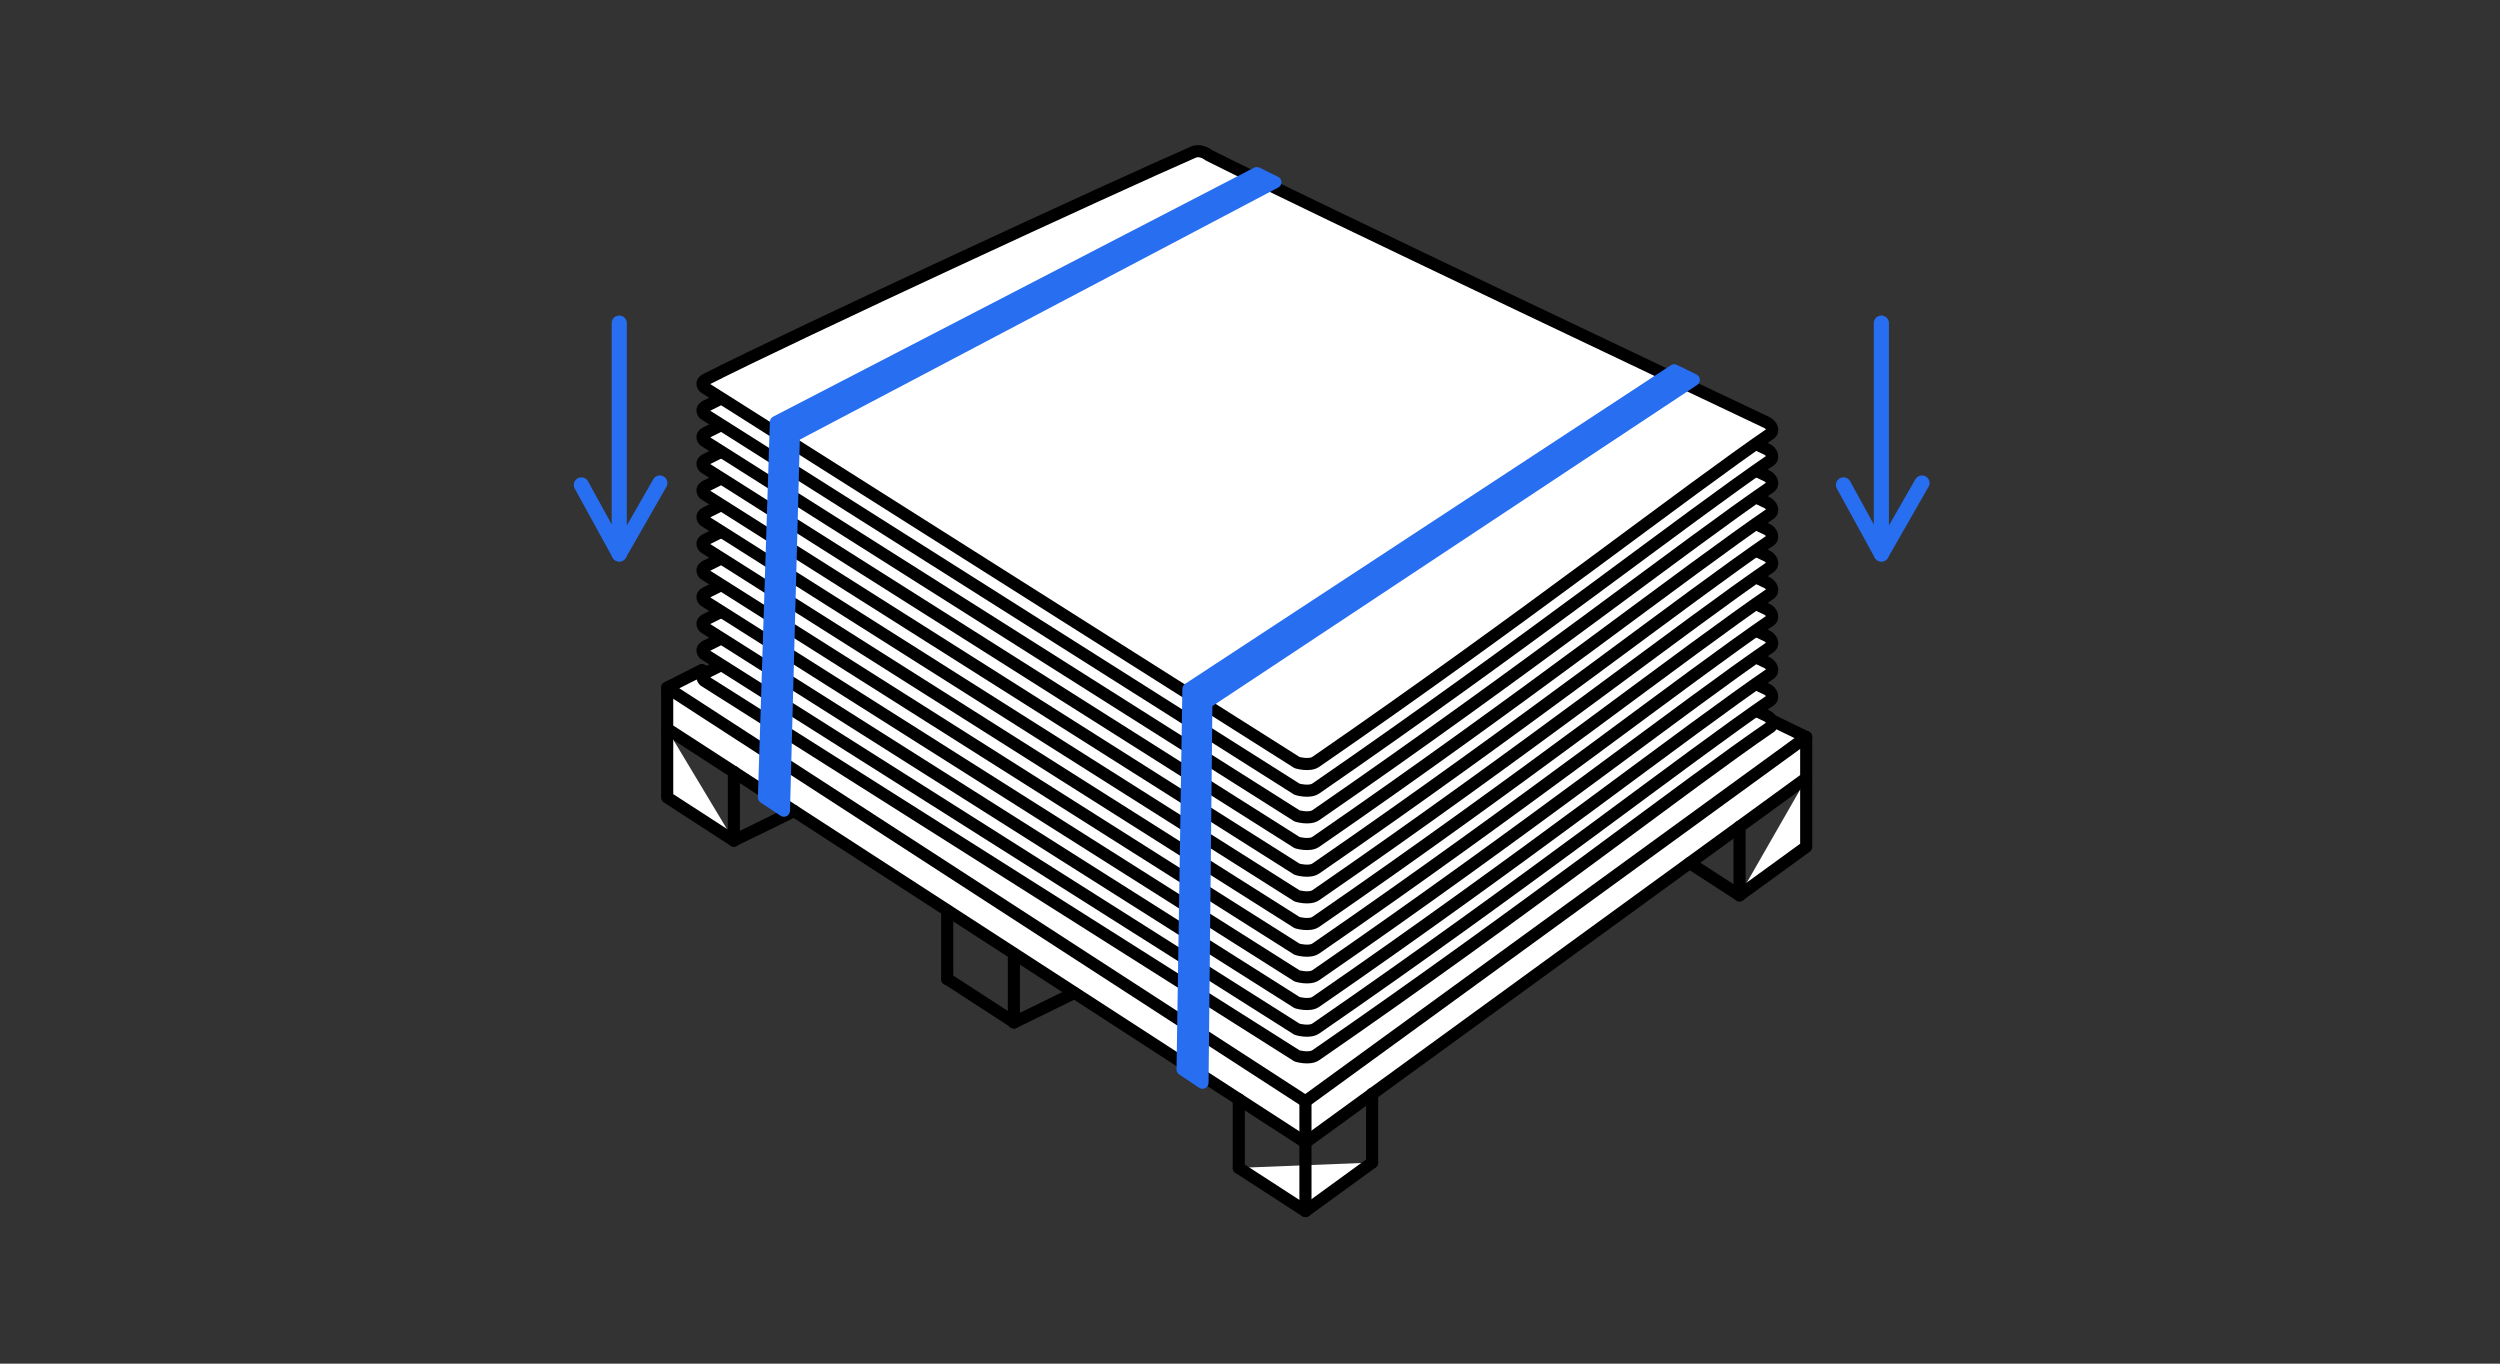 <?xml version="1.0" encoding="UTF-8"?>
<svg id="Calque_6" data-name="Calque 6" xmlns="http://www.w3.org/2000/svg" viewBox="0 0 330 180">
  <rect x="0" y="0" width="330" height="180" fill="#333333" stroke="none"/>
  <defs>
    <style>
      .cls-1 {
        fill: #276ef1;
      }

      .cls-1, .cls-2 {
        stroke: #276ef1;
      }

      .cls-1, .cls-2, .cls-3 {
        stroke-linejoin: round;
      }

      .cls-1, .cls-3 {
        stroke-width: 1.6px;
      }

      .cls-2 {
        fill: none;
        stroke-width: 2px;
      }

      .cls-2, .cls-3 {
        stroke-linecap: round;
      }

      .cls-3 {
        fill: #fff;
        stroke: #000;
      }
    </style>
  </defs>
  <polyline class="cls-3" points="181.12 153.46 172.32 159.86 163.52 154.16"/>
  <path class="cls-3" d="M238.42,97.29v5.43l-66.1,48.09-84.25-54.61v-5.43"/>
  <path class="cls-3" d="M96.87,110.96l-8.8-5.7v-8.95"/>
  <path class="cls-3" d="M233.89,95.09c2.86,1.39,4.53,2.2,4.53,2.2l-66.1,48.09-84.25-54.61s2.93-1.49,4.6-2.33"/>
  <path class="cls-3" d="M96.88,110.94s6.27-3.05,7.93-3.88"/>
  <path class="cls-3" d="M133.85,134.96s6.27-3.05,7.93-3.88"/>
  <line class="cls-3" x1="172.32" y1="150.75" x2="172.32" y2="145.38"/>
  <path class="cls-3" d="M163.52,154.16v-9.06"/>
  <path class="cls-3" d="M96.87,110.94v-9.05"/>
  <path class="cls-3" d="M133.83,134.96v-9.05"/>
  <path class="cls-3" d="M125.03,129.24v-9.05"/>
  <path class="cls-3" d="M172.32,159.86v-9.06"/>
  <path class="cls-3" d="M181.12,153.44v-9.06"/>
  <path class="cls-3" d="M229.62,118.18v-9.06"/>
  <line class="cls-3" x1="133.85" y1="134.93" x2="125.03" y2="129.21"/>
  <line class="cls-3" x1="229.62" y1="118.18" x2="223.04" y2="113.92"/>
  <path class="cls-3" d="M238.42,102.83v8.95l-8.8,6.4"/>
  <polyline class="cls-2" points="243.34 64.01 248.34 73.12 253.7 63.76"/>
  <path class="cls-2" d="M248.34,73.12v-30.47"/>
  <polyline class="cls-2" points="76.74 64.01 81.74 73.12 87.1 63.76"/>
  <path class="cls-2" d="M81.74,73.12v-30.47"/>
  <path class="cls-3" d="M233.63,96.01c-10.82,7.39-32.09,24.06-59.94,43.27-.86.59-2.48.1-2.48.1l-78.25-49.52s-.67-.6.25-1.07c11.87-6.03,54.12-25.55,64.32-29.99.64-.28,1.42-.06,2.03.41,11.61,5.89,73.59,35.25,73.59,35.25.76.34,1.06,1.16.48,1.56Z"/>
  <path class="cls-3" d="M233.63,92.49c-10.82,7.39-32.09,24.06-59.94,43.27-.86.59-2.48.1-2.48.1l-78.25-49.52s-.67-.6.25-1.07c11.87-6.03,54.12-25.55,64.32-29.99.64-.28,1.42-.06,2.03.41,11.61,5.89,73.59,35.25,73.59,35.25.76.34,1.06,1.16.48,1.56Z"/>
  <path class="cls-3" d="M233.63,88.97c-10.82,7.39-32.09,24.06-59.94,43.27-.86.59-2.48.1-2.48.1l-78.25-49.52s-.67-.6.25-1.07c11.87-6.03,54.12-25.55,64.32-29.99.64-.28,1.42-.06,2.03.41,11.61,5.89,73.59,35.25,73.59,35.25.76.34,1.06,1.16.48,1.56Z"/>
  <path class="cls-3" d="M233.63,85.45c-10.82,7.39-32.09,24.06-59.94,43.27-.86.59-2.48.1-2.48.1l-78.25-49.52s-.67-.6.25-1.07c11.87-6.03,54.12-25.55,64.32-29.99.64-.28,1.42-.06,2.03.41,11.61,5.89,73.59,35.25,73.59,35.25.76.34,1.06,1.16.48,1.56Z"/>
  <path class="cls-3" d="M233.63,81.93c-10.82,7.39-32.09,24.06-59.94,43.27-.86.59-2.48.1-2.48.1l-78.25-49.52s-.67-.6.25-1.07c11.87-6.03,54.12-25.55,64.32-29.99.64-.28,1.42-.06,2.03.41,11.61,5.89,73.59,35.25,73.59,35.25.76.34,1.06,1.16.48,1.56Z"/>
  <path class="cls-3" d="M233.63,78.41c-10.82,7.39-32.09,24.06-59.94,43.27-.86.59-2.48.1-2.48.1l-78.25-49.52s-.67-.6.25-1.07c11.87-6.03,54.12-25.55,64.32-29.99.64-.28,1.42-.06,2.03.41,11.61,5.89,73.59,35.25,73.59,35.25.76.34,1.06,1.16.48,1.56Z"/>
  <path class="cls-3" d="M233.63,74.89c-10.82,7.39-32.09,24.06-59.94,43.27-.86.59-2.48.1-2.48.1l-78.25-49.52s-.67-.6.25-1.07c11.87-6.03,54.12-25.55,64.32-29.99.64-.28,1.42-.06,2.03.41,11.61,5.89,73.59,35.25,73.59,35.25.76.34,1.06,1.16.48,1.56Z"/>
  <path class="cls-3" d="M233.63,71.37c-10.82,7.39-32.09,24.06-59.94,43.27-.86.59-2.48.1-2.48.1l-78.25-49.52s-.67-.6.25-1.07c11.87-6.03,54.12-25.55,64.32-29.99.64-.28,1.42-.06,2.03.41,11.61,5.89,73.59,35.25,73.59,35.25.76.34,1.06,1.16.48,1.56Z"/>
  <path class="cls-3" d="M233.63,67.85c-10.82,7.39-32.09,24.06-59.94,43.27-.86.59-2.48.1-2.48.1l-78.25-49.52s-.67-.6.25-1.07c11.87-6.03,54.12-25.55,64.32-29.99.64-.28,1.42-.06,2.03.41,11.61,5.89,73.59,35.25,73.59,35.25.76.34,1.06,1.16.48,1.56Z"/>
  <path class="cls-3" d="M233.63,64.33c-10.82,7.39-32.09,24.06-59.94,43.27-.86.59-2.48.1-2.48.1l-78.25-49.52s-.67-.6.25-1.07c11.87-6.03,54.12-25.55,64.32-29.99.64-.28,1.42-.06,2.03.41,11.61,5.89,73.59,35.25,73.59,35.25.76.34,1.06,1.16.48,1.56Z"/>
  <path class="cls-3" d="M233.63,60.81c-10.82,7.39-32.09,24.06-59.94,43.27-.86.59-2.48.1-2.48.1l-78.25-49.52s-.67-.6.25-1.07c11.87-6.03,54.12-25.55,64.32-29.99.64-.28,1.42-.06,2.03.41,11.61,5.89,73.59,35.25,73.59,35.25.76.34,1.06,1.16.48,1.56Z"/>
  <path class="cls-3" d="M233.63,57.29c-10.82,7.39-32.09,24.06-59.94,43.27-.86.59-2.48.1-2.48.1l-78.25-49.52s-.67-.6.25-1.07c11.87-6.03,54.12-25.55,64.32-29.99.64-.28,1.42-.06,2.03.41,11.61,5.89,73.59,35.25,73.59,35.25.76.34,1.06,1.16.48,1.56Z"/>
  <polygon class="cls-1" points="158.73 142.92 159.24 92.77 223.58 50.15 220.99 48.88 156.87 90.94 156.1 141.16 158.73 142.92"/>
  <polygon class="cls-1" points="103.48 107.01 104.79 57.54 168.35 24.05 165.9 22.85 102.42 55.71 100.84 105.26 103.48 107.01"/>
</svg>